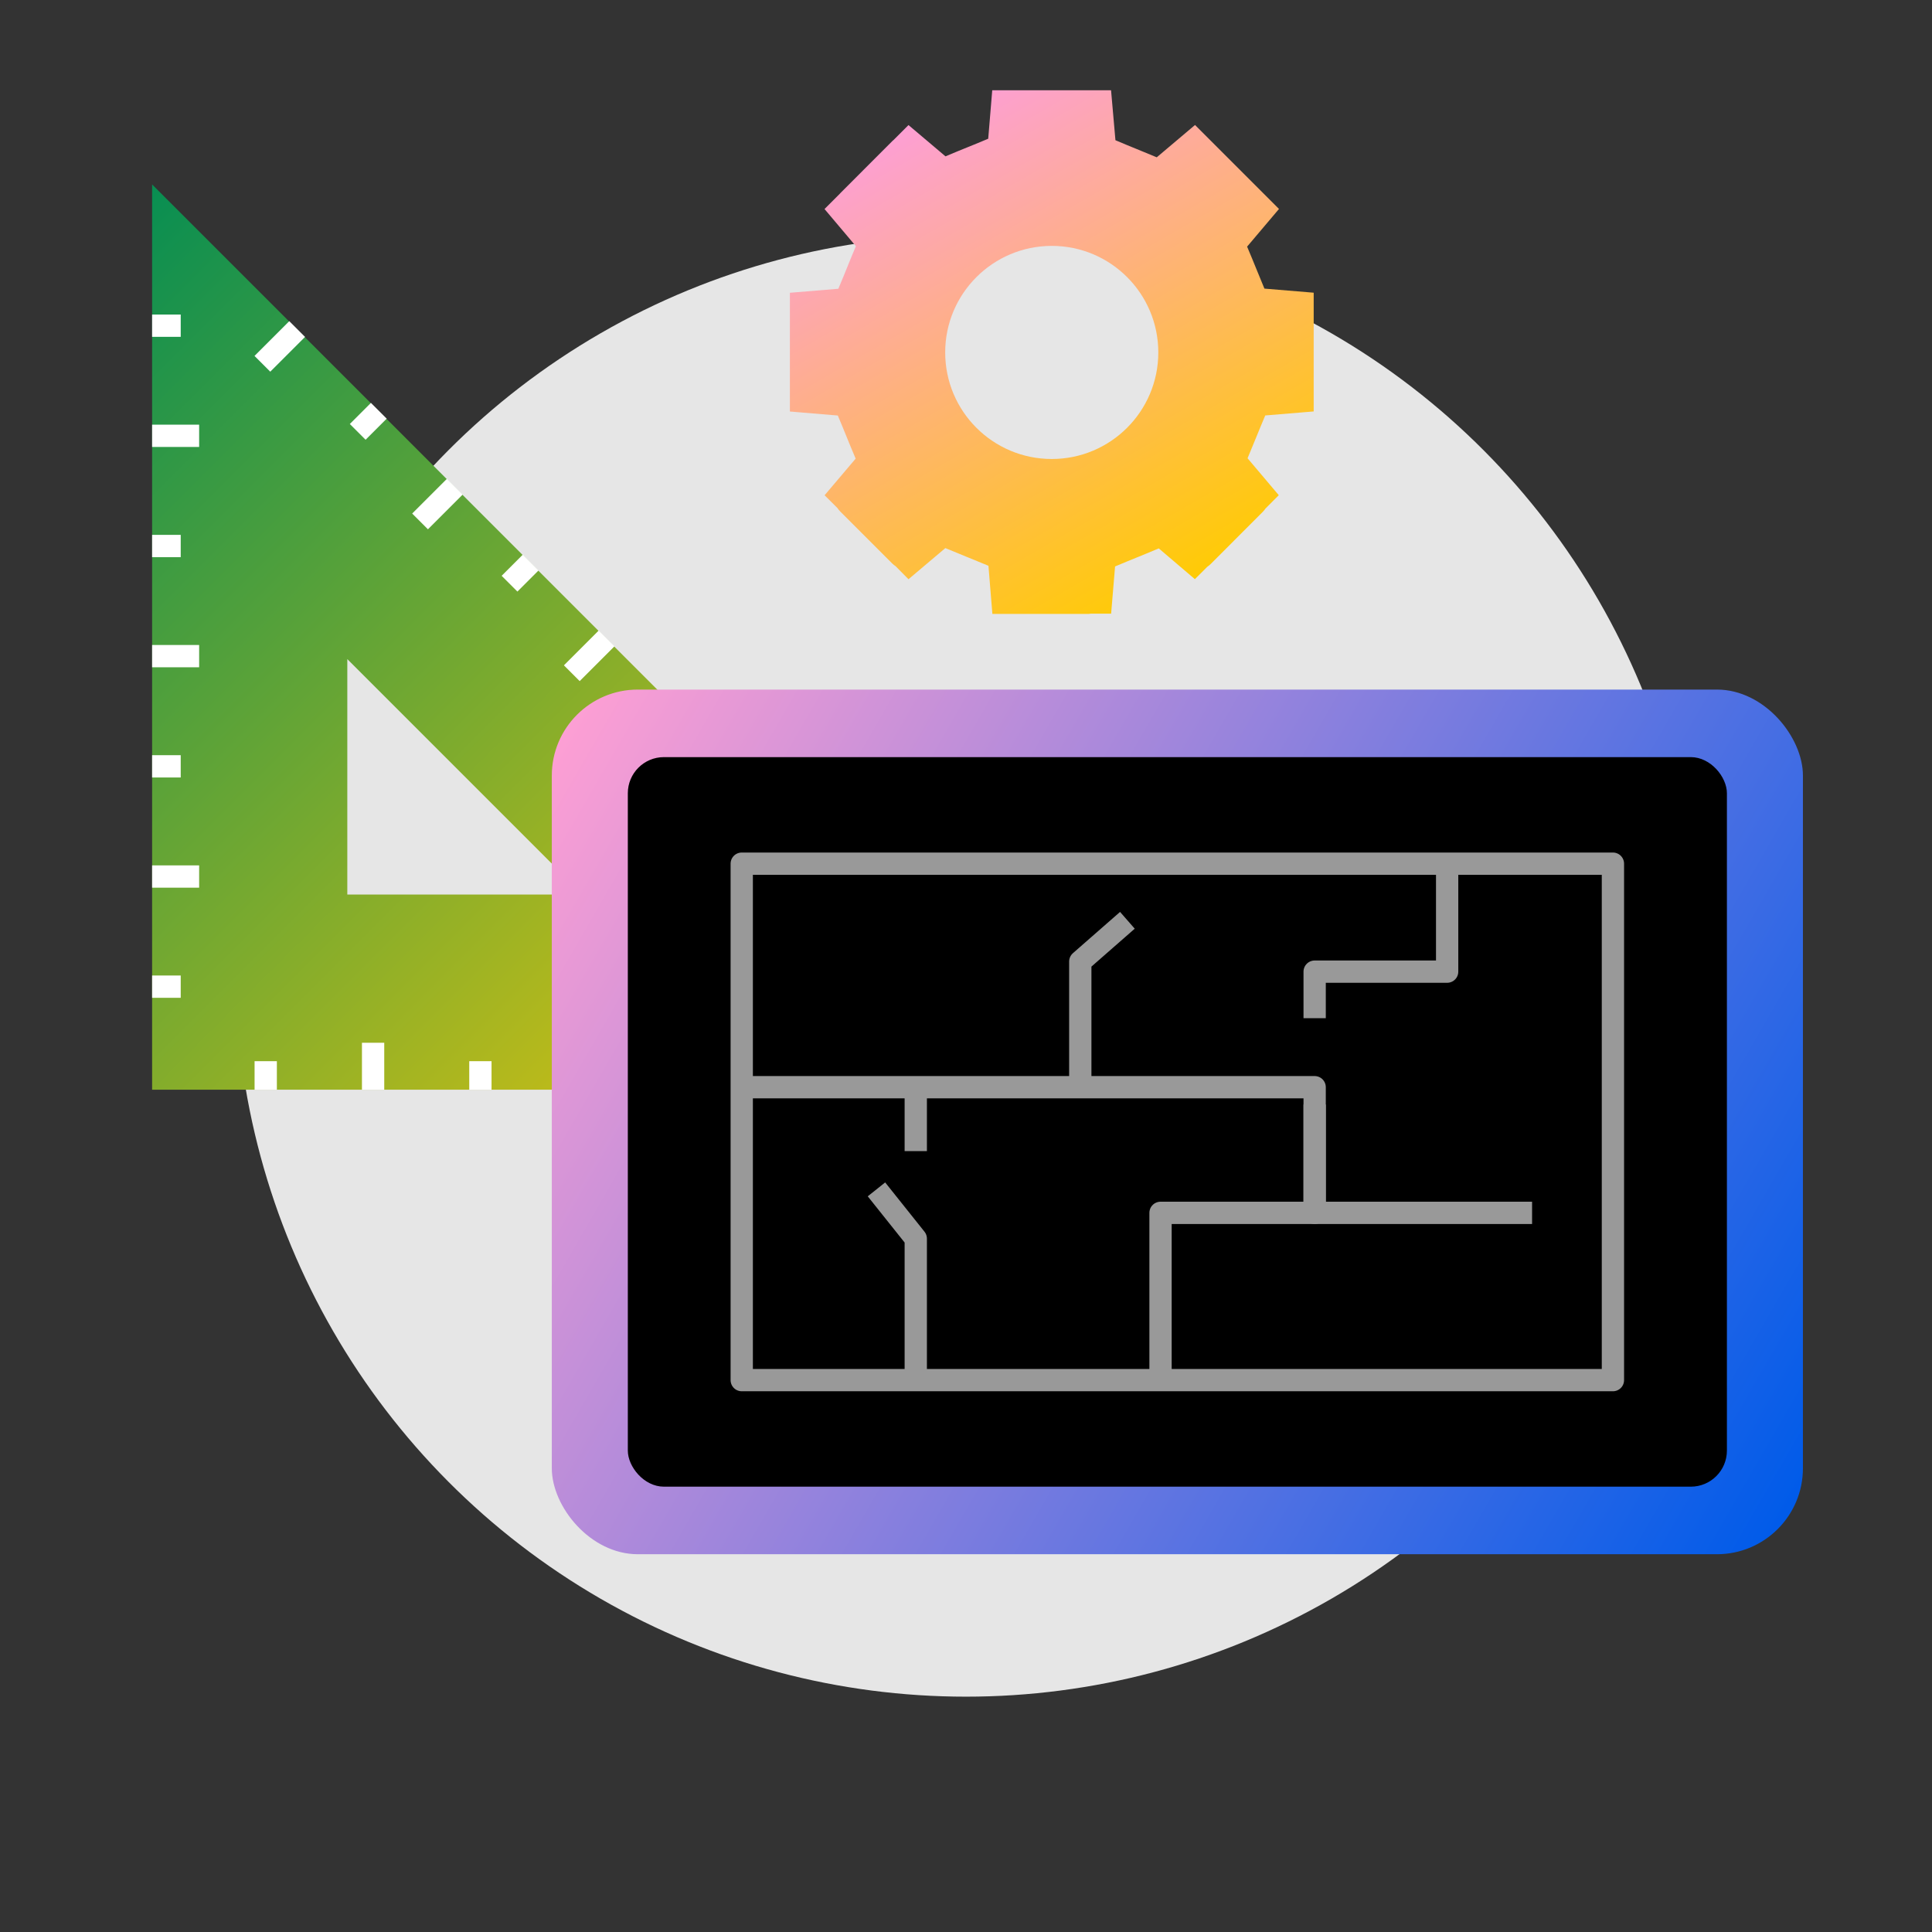<?xml version="1.0" encoding="UTF-8"?>
<svg id="Layer_1" data-name="Layer 1" xmlns="http://www.w3.org/2000/svg" width="260" height="260" xmlns:xlink="http://www.w3.org/1999/xlink" viewBox="0 0 260 260">
  <rect x="0" y="0" width="260" height="260" fill="#333333" stroke="none"/>
  <defs>
    <style>
      .cls-1 {
        fill: #e6e6e6;
      }

      .cls-2 {
        fill: url(#linear-gradient-3);
      }

      .cls-3 {
        fill: url(#linear-gradient-2);
      }

      .cls-4 {
        stroke: #fff;
        stroke-miterlimit: 10;
      }

      .cls-4, .cls-5 {
        fill: none;
        stroke-width: 3px;
      }

      .cls-6 {
        fill: url(#linear-gradient);
      }

      .cls-5 {
        stroke: #999;
        stroke-linejoin: round;
      }
    </style>
    <linearGradient id="linear-gradient" x1="111.85" y1="177.11" x2="-9.98" y2="55.28" gradientUnits="userSpaceOnUse">
      <stop offset="0" stop-color="#ffcb05"/>
      <stop offset="1" stop-color="#088e52"/>
    </linearGradient>
    <linearGradient id="linear-gradient-2" x1="74.46" y1="1859.58" x2="110.56" y2="1922.11" gradientTransform="translate(234.04 1938.23) rotate(-180)" gradientUnits="userSpaceOnUse">
      <stop offset="0" stop-color="#ffcb05"/>
      <stop offset="1" stop-color="#fd9fd4"/>
    </linearGradient>
    <linearGradient id="linear-gradient-3" x1="73.78" y1="102.1" x2="243.11" y2="199.86" gradientUnits="userSpaceOnUse">
      <stop offset="0" stop-color="#fd9fd4"/>
      <stop offset="1" stop-color="#005be9"/>
    </linearGradient>
  </defs>
  <circle class="cls-1" cx="130" cy="130" r="98.33"/>
  <g>
    <path class="cls-6" d="M20.47,24.82v121.83h121.83L20.47,24.82ZM46.74,88.7l31.68,31.68h-31.68v-31.68Z"/>
    <line class="cls-4" x1="35.76" y1="146.65" x2="35.76" y2="142.81"/>
    <line class="cls-4" x1="50.21" y1="146.65" x2="50.21" y2="140.33"/>
    <line class="cls-4" x1="64.65" y1="146.65" x2="64.65" y2="142.81"/>
    <line class="cls-4" x1="79.1" y1="146.65" x2="79.1" y2="140.33"/>
    <line class="cls-4" x1="93.54" y1="146.65" x2="93.54" y2="142.81"/>
    <line class="cls-4" x1="107.99" y1="146.65" x2="107.99" y2="140.33"/>
    <line class="cls-4" x1="122.43" y1="146.65" x2="122.43" y2="142.81"/>
    <line class="cls-4" x1="112.27" y1="116.57" x2="109.43" y2="119.41"/>
    <line class="cls-4" x1="102.05" y1="106.35" x2="97.38" y2="111.03"/>
    <line class="cls-4" x1="122.28" y1="126.58" x2="117.61" y2="131.25"/>
    <line class="cls-4" x1="91.84" y1="96.14" x2="89" y2="98.98"/>
    <line class="cls-4" x1="81.63" y1="85.92" x2="76.95" y2="90.6"/>
    <line class="cls-4" x1="71.41" y1="75.71" x2="68.57" y2="78.55"/>
    <line class="cls-4" x1="61.2" y1="65.5" x2="56.53" y2="70.17"/>
    <line class="cls-4" x1="39.99" y1="44.28" x2="35.31" y2="48.96"/>
    <line class="cls-4" x1="50.98" y1="55.28" x2="48.14" y2="58.12"/>
    <line class="cls-4" x1="20.47" y1="132.78" x2="24.32" y2="132.78"/>
    <line class="cls-4" x1="20.47" y1="117.96" x2="26.8" y2="117.96"/>
    <line class="cls-4" x1="20.47" y1="103.13" x2="24.32" y2="103.13"/>
    <line class="cls-4" x1="20.47" y1="88.3" x2="26.8" y2="88.3"/>
    <line class="cls-4" x1="20.47" y1="73.48" x2="24.32" y2="73.48"/>
    <line class="cls-4" x1="20.47" y1="58.65" x2="26.8" y2="58.65"/>
    <line class="cls-4" x1="20.47" y1="43.83" x2="24.32" y2="43.83"/>
  </g>
  <path class="cls-3" d="M149.51,12.15h-15.98s-.54,6.52-.54,6.52c-2.54,1.07-3.22,1.3-5.75,2.37l-4.98-4.21-2.01,2.01-.14.12-6.98,6.99-.12.13-2.05,2.05,4.22,5c-1.06,2.51-1.28,3.18-2.36,5.73l-6.52.54v15.98s6.45.54,6.45.54c1.09,2.58,1.31,3.24,2.4,5.8l-4.18,4.93,1.72,1.71c.11.17.24.33.38.47l6.99,6.99c.14.14.3.27.47.38l1.73,1.75,4.96-4.19c2.53,1.06,3.19,1.29,5.8,2.38l.53,6.48h2.49c.15.01.29.01.44,0h9.89c.15,0,.3-.01.45-.04h2.71s.53-6.35.53-6.35c2.59-1.09,3.24-1.31,5.88-2.43l4.86,4.14,1.68-1.67c.17-.11.32-.24.46-.38l6.99-7c.14-.14.27-.3.38-.46l1.78-1.79-4.2-4.97c1.05-2.49,1.28-3.16,2.38-5.76l6.52-.54v-15.98s-6.63-.55-6.63-.55c-1.01-2.41-1.25-3.1-2.33-5.65l4.29-5.07-11.3-11.3-5.15,4.35c-2.4-1.01-3.09-1.25-5.56-2.3l-.59-6.72ZM141.54,33.09c7.92,0,14.34,6.42,14.34,14.34,0,7.92-6.42,14.34-14.34,14.34-7.92,0-14.34-6.42-14.34-14.34,0-7.91,6.41-14.32,14.32-14.34h.02Z"/>
  <g>
    <rect class="cls-2" x="74.26" y="92.8" width="168.37" height="116.36" rx="11.57" ry="11.57"/>
    <rect x="84.49" y="101.89" width="147.91" height="98.18" rx="4.86" ry="4.86"/>
    <rect class="cls-5" x="99.82" y="116.23" width="117.24" height="69.5"/>
    <polyline class="cls-5" points="145.38 146.73 145.38 129.4 151.72 123.85"/>
    <polyline class="cls-5" points="99.82 146.31 176.92 146.31 176.92 163.22 156.18 163.22 156.18 184.74"/>
    <polyline class="cls-5" points="123.24 186.51 123.24 166.69 117.95 160.06"/>
    <polyline class="cls-5" points="176.92 137.02 176.92 130.76 194.75 130.76 194.75 116.23"/>
    <polyline class="cls-5" points="206.18 163.22 176.92 163.22 176.92 148.64"/>
    <line class="cls-5" x1="123.24" y1="146.73" x2="123.24" y2="154.91"/>
  </g>
</svg>